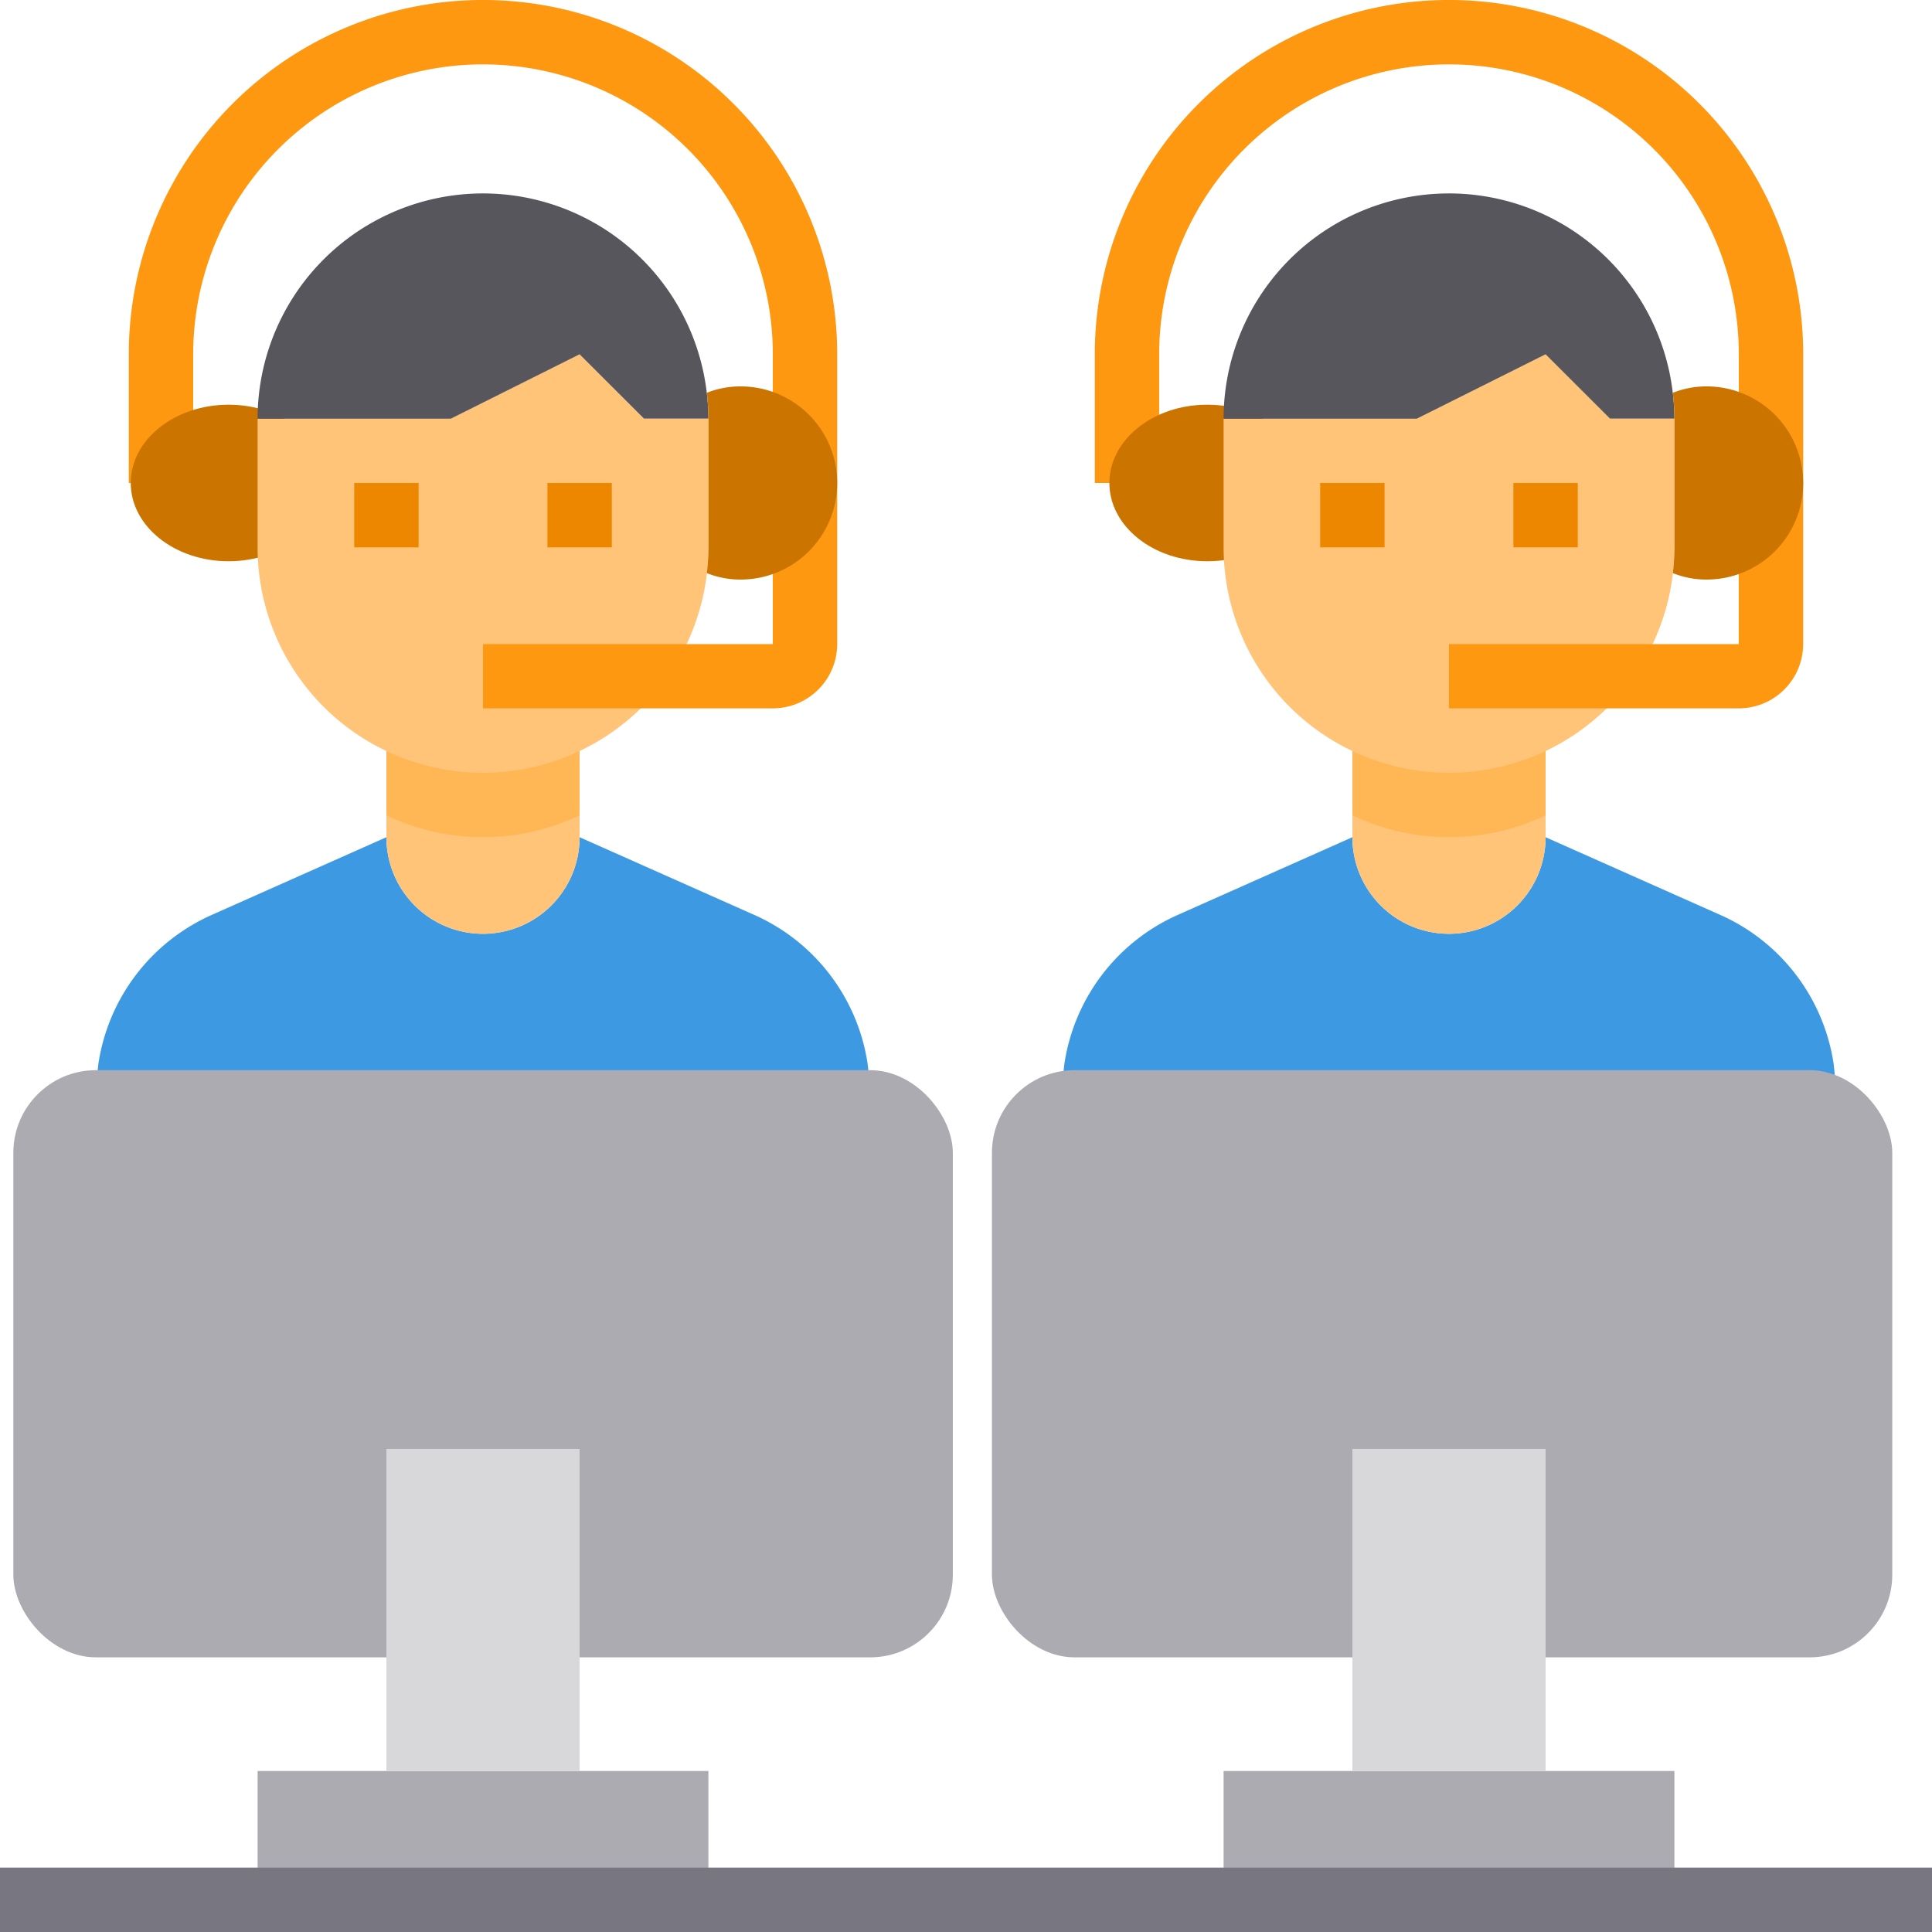 <svg xmlns="http://www.w3.org/2000/svg" width="46.77" height="46.77" viewBox="0 0 46.77 46.77">
  <g id="Multiplayer-Gamer-Computer-Player-Team" transform="translate(0)">
    <path id="Trazado_2578" data-name="Trazado 2578" d="M53.149,13.692H51.59V10.574a7.015,7.015,0,0,0-14.031,0v3.118H36V10.574a8.574,8.574,0,0,1,17.149,0Z" transform="translate(-9.497 -2)" fill="#ff9811"/>
    <path id="Trazado_2579" data-name="Trazado 2579" d="M53.708,34.158v2.416H35V34.158a5.3,5.3,0,0,1,.047-.7,4.708,4.708,0,0,1,2.728-3.571L42.015,28a2.338,2.338,0,1,0,4.677,0l4.24,1.886a4.708,4.708,0,0,1,2.728,3.57A5.3,5.3,0,0,1,53.708,34.158Z" transform="translate(-9.276 -7.733)" fill="#3d9ae2"/>
    <path id="Trazado_2580" data-name="Trazado 2580" d="M48.677,25v2.338a2.338,2.338,0,1,1-4.677,0V25Z" transform="translate(-11.261 -7.072)" fill="#ffc477"/>
    <path id="Trazado_2581" data-name="Trazado 2581" d="M48.677,25v1.808a5.424,5.424,0,0,1-4.677,0V25Z" transform="translate(-11.261 -7.072)" fill="#ffb655"/>
    <ellipse id="Elipse_216" data-name="Elipse 216" cx="2.369" cy="1.895" rx="2.369" ry="1.895" transform="translate(26.856 9.797)" fill="#cc7400"/>
    <path id="Trazado_2582" data-name="Trazado 2582" d="M50.913,14.559v3.118a5.456,5.456,0,1,1-10.913,0V14.559h4.677L47.795,13l1.559,1.559Z" transform="translate(-10.379 -4.426)" fill="#ffc477"/>
    <path id="Trazado_2583" data-name="Trazado 2583" d="M50.874,12.833a5.463,5.463,0,0,1,.039.624H49.354L47.795,11.9l-3.118,1.559H40a5.455,5.455,0,0,1,10.874-.624Z" transform="translate(-10.379 -3.323)" fill="#57565c"/>
    <path id="Trazado_2584" data-name="Trazado 2584" d="M43,17h1.559v1.559H43Z" transform="translate(-11.041 -5.308)" fill="#ee8700"/>
    <path id="Trazado_2585" data-name="Trazado 2585" d="M49,17h1.559v1.559H49Z" transform="translate(-12.364 -5.308)" fill="#ee8700"/>
    <path id="Trazado_2586" data-name="Trazado 2586" d="M54.015,22.456H47V20.9h7.015V17h1.559v3.9A1.559,1.559,0,0,1,54.015,22.456Z" transform="translate(-11.923 -5.308)" fill="#ff9811"/>
    <path id="Trazado_2587" data-name="Trazado 2587" d="M57.107,16.338a2.338,2.338,0,0,1-2.338,2.338,2.183,2.183,0,0,1-.818-.156,5.462,5.462,0,0,0,.039-.624V14.779a5.462,5.462,0,0,0-.039-.624A2.183,2.183,0,0,1,54.768,14a2.338,2.338,0,0,1,2.338,2.338Z" transform="translate(-13.455 -4.646)" fill="#cc7400"/>
    <path id="Trazado_2588" data-name="Trazado 2588" d="M23.149,13.692H21.59V10.574a7.015,7.015,0,0,0-14.031,0v3.118H6V10.574a8.574,8.574,0,0,1,17.149,0Z" transform="translate(-2.882 -2)" fill="#ff9811"/>
    <path id="Trazado_2589" data-name="Trazado 2589" d="M23.708,34.158v2.416H5V34.158a5.3,5.3,0,0,1,.047-.7,4.708,4.708,0,0,1,2.728-3.571L12.015,28a2.338,2.338,0,1,0,4.677,0l4.24,1.886a4.708,4.708,0,0,1,2.728,3.57A5.3,5.3,0,0,1,23.708,34.158Z" transform="translate(-2.661 -7.733)" fill="#3d9ae2"/>
    <path id="Trazado_2590" data-name="Trazado 2590" d="M20.913,57v3.118H10V57H20.913Z" transform="translate(-3.764 -14.128)" fill="#acabb1"/>
    <path id="Trazado_2591" data-name="Trazado 2591" d="M18.677,25v2.338a2.338,2.338,0,1,1-4.677,0V25Z" transform="translate(-4.646 -7.072)" fill="#ffc477"/>
    <path id="Trazado_2592" data-name="Trazado 2592" d="M18.677,25v1.808a5.424,5.424,0,0,1-4.677,0V25Z" transform="translate(-4.646 -7.072)" fill="#ffb655"/>
    <ellipse id="Elipse_217" data-name="Elipse 217" cx="2.369" cy="1.895" rx="2.369" ry="1.895" transform="translate(3.165 9.797)" fill="#cc7400"/>
    <path id="Trazado_2593" data-name="Trazado 2593" d="M20.913,14.559v3.118a5.456,5.456,0,1,1-10.913,0V14.559h4.677L17.795,13l1.559,1.559Z" transform="translate(-3.764 -4.426)" fill="#ffc477"/>
    <path id="Trazado_2594" data-name="Trazado 2594" d="M20.874,12.833a5.466,5.466,0,0,1,.039.624H19.354L17.795,11.9l-3.118,1.559H10a5.455,5.455,0,0,1,10.874-.624Z" transform="translate(-3.764 -3.323)" fill="#57565c"/>
    <rect id="Rectángulo_718" data-name="Rectángulo 718" width="22.743" height="14.214" rx="2" transform="translate(0.323 25.907)" fill="#acabb1"/>
    <path id="Trazado_2595" data-name="Trazado 2595" d="M14,47v7.795h4.677V47Z" transform="translate(-4.646 -11.923)" fill="#d8d7da"/>
    <path id="Trazado_2596" data-name="Trazado 2596" d="M50.913,57v3.118H40V57H50.913Z" transform="translate(-10.379 -14.128)" fill="#acabb1"/>
    <rect id="Rectángulo_719" data-name="Rectángulo 719" width="21.795" height="14.214" rx="2" transform="translate(24.013 25.907)" fill="#acabb1"/>
    <path id="Trazado_2597" data-name="Trazado 2597" d="M44,47v7.795h4.677V47Z" transform="translate(-11.261 -11.923)" fill="#d8d7da"/>
    <path id="Trazado_2598" data-name="Trazado 2598" d="M13,17h1.559v1.559H13Z" transform="translate(-4.425 -5.308)" fill="#ee8700"/>
    <path id="Trazado_2599" data-name="Trazado 2599" d="M19,17h1.559v1.559H19Z" transform="translate(-5.748 -5.308)" fill="#ee8700"/>
    <path id="Trazado_2600" data-name="Trazado 2600" d="M2,60H48.77v1.559H2Z" transform="translate(-2 -14.789)" fill="#787680"/>
    <path id="Trazado_2601" data-name="Trazado 2601" d="M24.015,22.456H17V20.9h7.015V17h1.559v3.9A1.559,1.559,0,0,1,24.015,22.456Z" transform="translate(-5.307 -5.308)" fill="#ff9811"/>
    <path id="Trazado_2602" data-name="Trazado 2602" d="M27.107,16.338a2.338,2.338,0,0,1-2.338,2.338,2.183,2.183,0,0,1-.818-.156,5.466,5.466,0,0,0,.039-.624V14.779a5.466,5.466,0,0,0-.039-.624A2.183,2.183,0,0,1,24.768,14,2.338,2.338,0,0,1,27.107,16.338Z" transform="translate(-6.84 -4.646)" fill="#cc7400"/>
  </g>
</svg>
